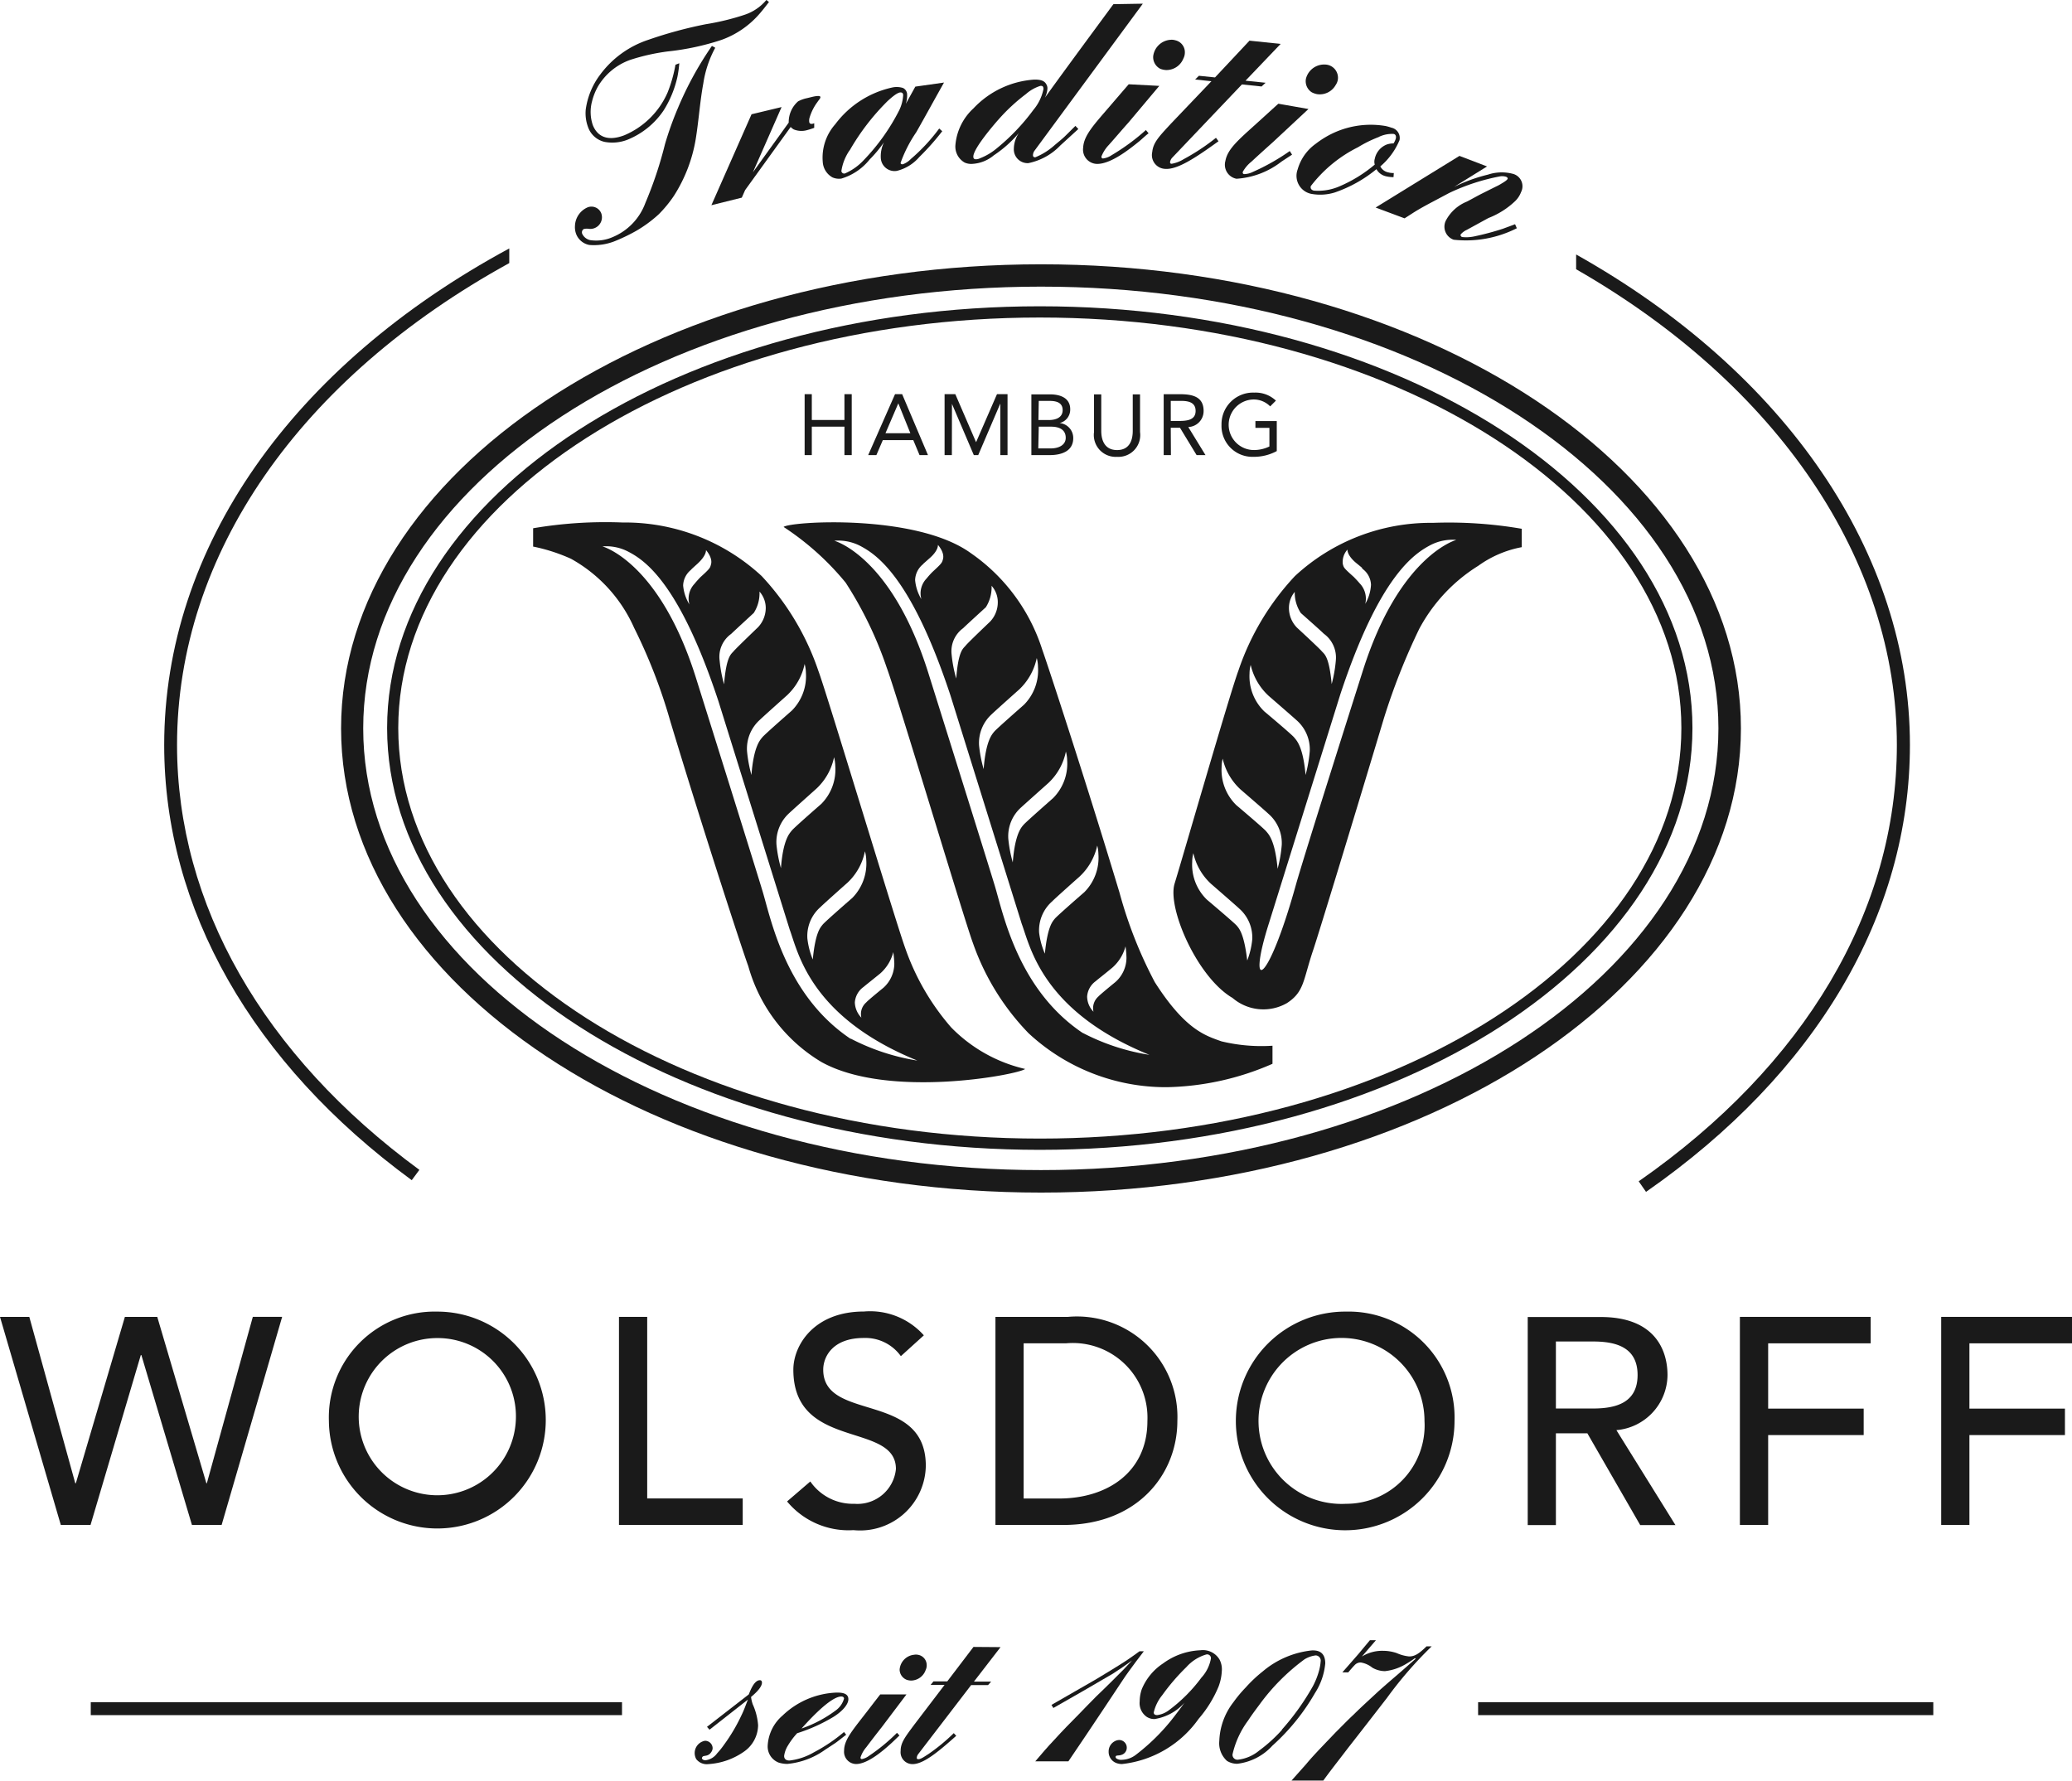 <?xml version="1.0" encoding="UTF-8"?>
<svg xmlns="http://www.w3.org/2000/svg" width="90.151" height="77.479" viewBox="0 0 90.151 77.479">
  <g id="Wolsdorff_Logo_modifiziert_weiss" transform="translate(0 -0.05)">
    <path id="Pfad_613" data-name="Pfad 613" d="M532.684,359.072c0,7.2-3.994,13.941-11.233,18.986l.319.459c7.4-5.152,11.482-12.056,11.482-19.445,0-8.327-5.4-16.225-14.523-21.342v.642C527.5,343.4,532.684,351.027,532.684,359.072Z" transform="translate(-450.153 -326.607)" fill="#1a1a1a"></path>
    <path id="Pfad_614" data-name="Pfad 614" d="M283.391,377.22l.332-.449c-6.8-4.992-10.544-11.552-10.544-18.487,0-8.3,5.342-15.953,14.455-20.968v-.637c-9.46,5.112-15.014,13.015-15.014,21.607C272.62,365.4,276.444,372.128,283.391,377.22Z" transform="translate(-265.476 -325.819)" fill="#1a1a1a"></path>
    <path id="Pfad_615" data-name="Pfad 615" d="M346.908,299.543a1.81,1.81,0,0,0,1.016-.1,3.462,3.462,0,0,0,1.558-1.271,4.618,4.618,0,0,0,.6-1.468,5.086,5.086,0,0,0,.08-.582l-.167.065a6.053,6.053,0,0,1-.344,1.211,3.567,3.567,0,0,1-1.88,1.857c-.841.322-1.221-.05-1.375-.449a1.78,1.78,0,0,1-.032-1.021,2.6,2.6,0,0,1,.25-.637,2.664,2.664,0,0,1,1.423-1.176,9.051,9.051,0,0,1,1.623-.364,11.135,11.135,0,0,0,2.331-.5,3.947,3.947,0,0,0,1.655-1.131c.147-.167.282-.344.417-.519l-.112-.09a2.092,2.092,0,0,1-.954.647,10.771,10.771,0,0,1-1.685.409,18.6,18.6,0,0,0-2.5.679,4.267,4.267,0,0,0-2.092,1.513,3.245,3.245,0,0,0-.629,1.52,1.725,1.725,0,0,0,.095.749A1,1,0,0,0,346.908,299.543Z" transform="translate(-320.606 -293.32)" fill="#1a1a1a"></path>
    <path id="Pfad_616" data-name="Pfad 616" d="M344.839,310.032a2.459,2.459,0,0,0,1.153-.185,7.9,7.9,0,0,0,.889-.432,5.572,5.572,0,0,0,.981-.724,5.375,5.375,0,0,0,.656-.8,6.564,6.564,0,0,0,.949-2.476c.13-.8.18-1.608.329-2.416a4.706,4.706,0,0,1,.519-1.548l-.145-.08a14.8,14.8,0,0,0-1.478,2.7,14.267,14.267,0,0,0-.564,1.575,17.07,17.07,0,0,1-.856,2.564,2.559,2.559,0,0,1-1.43,1.483,1.775,1.775,0,0,1-.974.127.5.5,0,0,1-.337-.265.167.167,0,0,1,.062-.215.512.512,0,0,1,.21-.012.507.507,0,0,0,.552-.674.457.457,0,0,0-.614-.25.913.913,0,0,0-.529.786.864.864,0,0,0,.05.364A.764.764,0,0,0,344.839,310.032Z" transform="translate(-319.195 -299.323)" fill="#1a1a1a"></path>
    <path id="Pfad_617" data-name="Pfad 617" d="M369.747,310.889,368,314.846l1.323-.329.145-.329,1.982-2.746a.556.556,0,0,0,.135.107.889.889,0,0,0,.579.03,3.188,3.188,0,0,0,.31-.1v-.2c-.057.025-.187.067-.215-.045a.455.455,0,0,1,.02-.22,2.192,2.192,0,0,1,.334-.656c.077-.117.142-.165.127-.227s-.2-.035-.347,0l-.235.057a1.431,1.431,0,0,0-.387.14,1.2,1.2,0,0,0-.407.924l-1.558,2.162,1.248-2.838Z" transform="translate(-337.048 -305.867)" fill="#1a1a1a"></path>
    <path id="Pfad_618" data-name="Pfad 618" d="M387.781,311.886a.7.7,0,0,0,.389.052,2.486,2.486,0,0,0,1.228-.829,5.459,5.459,0,0,0,.624-.749,1.4,1.4,0,0,0-.137.686.6.6,0,0,0,.7.557,1.889,1.889,0,0,0,.973-.6,10.954,10.954,0,0,0,1-1.126l-.132-.117a7.962,7.962,0,0,1-1.233,1.325.919.919,0,0,1-.347.23c-.013,0-.095.015-.1-.06a5.813,5.813,0,0,1,.681-1.333c.407-.714.8-1.438,1.208-2.162l-1.248.177-.414.749a1.157,1.157,0,0,0,.055-.442.317.317,0,0,0-.182-.25.921.921,0,0,0-.459-.02,4.221,4.221,0,0,0-2.484,1.6,2.189,2.189,0,0,0-.544,1.633A.824.824,0,0,0,387.781,311.886Zm.749-1.173a10.066,10.066,0,0,1,1.665-2.162c.1-.087.367-.337.522-.359.115-.015.135.055.142.107a1.73,1.73,0,0,1-.18.681,8.957,8.957,0,0,1-1.548,2.167,2.417,2.417,0,0,1-.809.569.122.122,0,0,1-.152-.107,2.146,2.146,0,0,1,.357-.9Z" transform="translate(-351.562 -304.118)" fill="#1a1a1a"></path>
    <path id="Pfad_619" data-name="Pfad 619" d="M410.939,300.917a.7.7,0,0,0,.327.057,1.593,1.593,0,0,0,.939-.372,5.177,5.177,0,0,0,1.093-.974,1.248,1.248,0,0,0-.22.674.6.6,0,0,0,.632.639,2.652,2.652,0,0,0,1.39-.769l.784-.716-.127-.135c-.155.15-.3.3-.454.449s-.31.267-.464.4a2.88,2.88,0,0,1-.829.517c-.095,0-.1-.06-.1-.092a.349.349,0,0,1,.08-.212l4.7-6.38-1.281.022c-1,1.36-2,2.708-2.98,4.069a1.051,1.051,0,0,0,.11-.4.327.327,0,0,0-.045-.177c-.077-.145-.215-.217-.539-.21a3.994,3.994,0,0,0-2.631,1.248,2.453,2.453,0,0,0-.789,1.6A.8.8,0,0,0,410.939,300.917Zm1.478-1.882a7.986,7.986,0,0,1,1.188-1.1,1.728,1.728,0,0,1,.632-.357c.065,0,.127,0,.13.135a2.02,2.02,0,0,1-.437.909,9.155,9.155,0,0,1-1.647,1.717,2.574,2.574,0,0,1-.674.389.417.417,0,0,1-.167.045c-.052,0-.125,0-.127-.112C411.306,300.313,412.232,299.242,412.417,299.035Z" transform="translate(-368.966 -293.793)" fill="#1a1a1a"></path>
    <path id="Pfad_620" data-name="Pfad 620" d="M434.747,309.73l1.345-1.6-1.33-.07c-.28.322-.572.664-.849.986-.684.794-1.106,1.248-1.133,1.767a.622.622,0,0,0,.572.711c.6.032,1.43-.629,1.857-.974.142-.117.275-.25.417-.357l-.117-.142a9.409,9.409,0,0,1-1.5,1.1.841.841,0,0,1-.364.137c-.062,0-.072-.045-.07-.087a1.545,1.545,0,0,1,.32-.5C434.19,310.371,434.467,310.042,434.747,309.73Z" transform="translate(-385.652 -304.343)" fill="#1a1a1a"></path>
    <path id="Pfad_621" data-name="Pfad 621" d="M445.312,301.568a.846.846,0,0,0,.25.052.794.794,0,0,0,.749-.5.565.565,0,0,0,.065-.25.532.532,0,0,0-.422-.547.514.514,0,0,0-.19-.02.816.816,0,0,0-.766.721A.569.569,0,0,0,445.312,301.568Z" transform="translate(-394.824 -298.522)" fill="#1a1a1a"></path>
    <path id="Pfad_622" data-name="Pfad 622" d="M445.624,304.057c-.534.577-.784.834-.826,1.248a.6.6,0,0,0,.534.731c.542.057,1.335-.469,2.349-1.2l-.11-.15a9.277,9.277,0,0,1-1.405.929,1.46,1.46,0,0,1-.517.2c-.03,0-.082,0-.075-.08a.372.372,0,0,1,.092-.182l3.035-3.19.854.09.175-.162-.874-.09,1.528-1.6-1.355-.142-1.5,1.6-.7-.072-.165.162.709.075Z" transform="translate(-394.665 -298.64)" fill="#1a1a1a"></path>
    <path id="Pfad_623" data-name="Pfad 623" d="M458.658,313.969c.317-.295.634-.579.951-.864l1.528-1.425-1.31-.23c-.317.285-.647.589-.964.874-.774.7-1.248,1.1-1.34,1.615a.621.621,0,0,0,.482.776,3.56,3.56,0,0,0,1.962-.749l.457-.3-.1-.157a9.386,9.386,0,0,1-1.608.909.888.888,0,0,1-.379.095c-.062-.012-.065-.055-.057-.1A1.51,1.51,0,0,1,458.658,313.969Z" transform="translate(-404.207 -306.887)" fill="#1a1a1a"></path>
    <path id="Pfad_624" data-name="Pfad 624" d="M471.85,305.827a.86.86,0,0,0,.23.082.794.794,0,0,0,.816-.4.554.554,0,0,0,.095-.25.574.574,0,0,0-.537-.637.819.819,0,0,0-.854.617A.574.574,0,0,0,471.85,305.827Z" transform="translate(-414.78 -301.763)" fill="#1a1a1a"></path>
    <path id="Pfad_625" data-name="Pfad 625" d="M470.86,315.883a2.057,2.057,0,0,0-.784,1.113.8.8,0,0,0,.587,1.063,2.145,2.145,0,0,0,1.021-.057,5.817,5.817,0,0,0,1.82-1.016.634.634,0,0,0,.419.31,1.447,1.447,0,0,0,.324.037l.012-.18a.749.749,0,0,1-.23-.025.5.5,0,0,1-.357-.262,3.013,3.013,0,0,0,.836-1.143.457.457,0,0,0-.352-.542,2.157,2.157,0,0,0-.25-.072,3.862,3.862,0,0,0-2.616.482A4.206,4.206,0,0,0,470.86,315.883Zm2.746-.3a1.32,1.32,0,0,1,.649-.13c.132.032.095.187.092.2a.75.75,0,0,1-.1.212.915.915,0,0,0-.292.047.851.851,0,0,0-.524.624.439.439,0,0,0,0,.25,6.033,6.033,0,0,1-1.533.946,2.324,2.324,0,0,1-1.116.187c-.142-.035-.152-.125-.135-.195a5.879,5.879,0,0,1,2.054-1.692,5.391,5.391,0,0,1,.909-.447Z" transform="translate(-413.616 -309.575)" fill="#1a1a1a"></path>
    <path id="Pfad_626" data-name="Pfad 626" d="M485.068,323.243c.19-.117.384-.25.577-.364s.442-.25.669-.369l.7-.372a9.056,9.056,0,0,1,2.234-.726.576.576,0,0,1,.217.017c.092.025.092.08.09.09-.022.06-.142.137-.25.2a2.12,2.12,0,0,1-.267.145c-.2.1-.4.2-.6.3s-.437.237-.661.352a1.791,1.791,0,0,0-.914.829.6.6,0,0,0,.344.829,4.892,4.892,0,0,0,2.746-.5l-.077-.175c-.172.067-.354.132-.537.2a12.088,12.088,0,0,1-1.248.332,1.661,1.661,0,0,1-.524.025s-.085-.045-.057-.112a.752.752,0,0,1,.267-.2l.939-.514a3.536,3.536,0,0,0,1.153-.726,1.061,1.061,0,0,0,.267-.4.559.559,0,0,0-.325-.789,1.894,1.894,0,0,0-1.111.025,7.1,7.1,0,0,0-1.473.534l1.43-.889-1.2-.459-3.647,2.247Z" transform="translate(-423.957 -313.693)" fill="#1a1a1a"></path>
    <path id="Pfad_627" data-name="Pfad 627" d="M6.151,231.262l2.2,7.391H9.643l2.633-9.054H11L9,236.839H8.979L6.842,229.6H5.434L3.3,236.839H3.275l-2-7.239H0l2.646,9.054H3.939l2.187-7.391Z" transform="translate(0 -172.251)" fill="#1a1a1a"></path>
    <path id="Pfad_628" data-name="Pfad 628" d="M301.33,526.758A4.718,4.718,0,1,0,306.048,522,4.605,4.605,0,0,0,301.33,526.758Zm8.132,0a3.42,3.42,0,1,1-3.415-3.607A3.405,3.405,0,0,1,309.462,526.758Z" transform="translate(-287.02 -464.88)" fill="#1a1a1a"></path>
    <path id="Pfad_629" data-name="Pfad 629" d="M107.89,229.6v9.054h5.384V237.5h-4.156v-7.9Z" transform="translate(-80.959 -172.251)" fill="#1a1a1a"></path>
    <path id="Pfad_630" data-name="Pfad 630" d="M384.118,530.347a2.247,2.247,0,0,1-1.917-.971l-1.011.869a3.471,3.471,0,0,0,2.888,1.248,2.857,2.857,0,0,0,3.148-2.8c0-3.26-4.463-1.892-4.463-4.181,0-.562.409-1.38,1.765-1.38a1.9,1.9,0,0,1,1.613.791l1-.906a3.13,3.13,0,0,0-2.608-1.036c-2.174,0-3.07,1.47-3.07,2.531,0,3.53,4.463,2.247,4.463,4.321A1.681,1.681,0,0,1,384.118,530.347Z" transform="translate(-346.945 -464.865)" fill="#1a1a1a"></path>
    <path id="Pfad_631" data-name="Pfad 631" d="M417.51,522.92v9.054h2.955c3.233,0,4.96-2.214,4.96-4.526a4.371,4.371,0,0,0-4.758-4.528Zm6.612,4.528c0,2.246-1.767,3.375-3.837,3.375h-1.548v-6.752h1.84A3.248,3.248,0,0,1,424.122,527.448Z" transform="translate(-374.199 -465.571)" fill="#1a1a1a"></path>
    <path id="Pfad_632" data-name="Pfad 632" d="M464.44,522a4.757,4.757,0,1,0,4.718,4.758A4.608,4.608,0,0,0,464.44,522Zm0,8.362a3.611,3.611,0,1,1,3.412-3.6A3.407,3.407,0,0,1,464.44,530.362Z" transform="translate(-405.873 -464.88)" fill="#1a1a1a"></path>
    <path id="Pfad_633" data-name="Pfad 633" d="M511.516,528h1.368l2.3,3.994h1.533l-2.569-4.131a2.426,2.426,0,0,0,2.224-2.391c0-1.138-.589-2.531-2.9-2.531H510.29v9.054h1.226Zm0-3.994h1.612c.971,0,1.942.23,1.942,1.458s-.971,1.458-1.942,1.458h-1.612Z" transform="translate(-443.82 -465.586)" fill="#1a1a1a"></path>
    <path id="Pfad_634" data-name="Pfad 634" d="M308.961,230.751V229.6H303.27v9.054H304.5v-3.911h4.156v-1.151H304.5v-2.841Z" transform="translate(-227.569 -172.251)" fill="#1a1a1a"></path>
    <path id="Pfad_635" data-name="Pfad 635" d="M344.051,230.751V229.6H338.36v9.054h1.228v-3.911h4.156v-1.151h-4.156v-2.841Z" transform="translate(-253.9 -172.251)" fill="#1a1a1a"></path>
    <path id="Pfad_636" data-name="Pfad 636" d="M368.021,586.357c0-.017,0-.107-.09-.107-.25,0-.414.449-.484.619l-1.817,1.41.11.125,1.67-1.31c-.09.225-.17.459-.277.674a7.545,7.545,0,0,1-.764,1.293,3.371,3.371,0,0,1-.3.372.727.727,0,0,1-.5.3c-.107,0-.152-.045-.16-.09a.107.107,0,0,1,.052-.082c.072-.035.235,0,.352-.18a.312.312,0,0,0,.062-.18.329.329,0,0,0-.332-.315.542.542,0,0,0-.379.8.579.579,0,0,0,.522.215,3.014,3.014,0,0,0,1.573-.557,1.418,1.418,0,0,0,.594-1.141,2.671,2.671,0,0,0-.235-.909,1.654,1.654,0,0,1-.072-.315C367.831,586.744,368.021,586.52,368.021,586.357Z" transform="translate(-334.869 -513.092)" fill="#1a1a1a"></path>
    <path id="Pfad_637" data-name="Pfad 637" d="M381.135,590.125a7.2,7.2,0,0,1-1.32.889,2.725,2.725,0,0,1-1.051.352c-.19,0-.235-.107-.235-.2a1.162,1.162,0,0,1,.117-.369,3.243,3.243,0,0,1,.449-.619,7.3,7.3,0,0,0,1.58-.711c.4-.25.649-.547.649-.771,0-.27-.307-.287-.5-.287a3.587,3.587,0,0,0-2.364,1,1.852,1.852,0,0,0-.646,1.3.749.749,0,0,0,.484.749,1.258,1.258,0,0,0,.377.055,3.359,3.359,0,0,0,1.655-.629c.142-.09.277-.18.412-.27s.324-.25.487-.369Zm-.117-1.545c.09,0,.117.055.117.09a.944.944,0,0,1-.369.522,5.467,5.467,0,0,1-1.48.781C379.555,589.676,380.534,588.58,381.018,588.58Z" transform="translate(-344.412 -514.713)" fill="#1a1a1a"></path>
    <path id="Pfad_638" data-name="Pfad 638" d="M392.183,591.408a.749.749,0,0,1-.3.135c-.055,0-.062-.037-.062-.072a1.288,1.288,0,0,1,.25-.442q.332-.442.671-.871l1.078-1.428h-1.141c-.225.287-.457.594-.681.881-.549.709-.891,1.113-.891,1.563a.532.532,0,0,0,.522.584c.512,0,1.2-.6,1.545-.916.117-.107.225-.217.342-.325l-.107-.117A8.166,8.166,0,0,1,392.183,591.408Z" transform="translate(-354.381 -514.953)" fill="#1a1a1a"></path>
    <path id="Pfad_639" data-name="Pfad 639" d="M401.107,582.882a.664.664,0,0,0,.207.037.684.684,0,0,0,.629-.459.469.469,0,0,0,.045-.215.454.454,0,0,0-.387-.449.422.422,0,0,0-.162,0,.7.7,0,0,0-.629.647.484.484,0,0,0,.3.439Z" transform="translate(-361.668 -509.745)" fill="#1a1a1a"></path>
    <path id="Pfad_640" data-name="Pfad 640" d="M404.141,580.45l-1.141,1.5h-.6l-.125.152h.609l-1.32,1.732c-.4.539-.592.781-.592,1.141a.517.517,0,0,0,.519.574c.469,0,1.1-.519,1.9-1.231l-.107-.117a8.151,8.151,0,0,1-1.116.919c-.09.052-.3.215-.422.215-.027,0-.072,0-.072-.062a.294.294,0,0,1,.065-.162l2.3-3h.736l.135-.152h-.749l1.158-1.5Z" transform="translate(-361.786 -508.74)" fill="#1a1a1a"></path>
    <path id="Pfad_641" data-name="Pfad 641" d="M428.516,582.1c.215-.3.439-.594.664-.889h-.187c-.19.135-.379.277-.567.4-.442.287-.891.557-1.338.826l-1.925,1.106.082.135c.439-.25.879-.5,1.31-.749s.864-.5,1.286-.749c.277-.18.557-.369.826-.567l-.377.4-.5.5c-.225.225-.449.439-.674.656-.25.25-.519.529-.771.789-.359.359-.719.729-1.061,1.106-.287.3-.557.619-.826.934H425.9c.522-.764,1.033-1.535,1.545-2.3.187-.287.377-.574.567-.854S428.339,582.341,428.516,582.1Z" transform="translate(-379.414 -509.311)" fill="#1a1a1a"></path>
    <path id="Pfad_642" data-name="Pfad 642" d="M442.069,581.442a.839.839,0,0,0-.834-.412,2.936,2.936,0,0,0-1.628.574,2.469,2.469,0,0,0-.926,1.123,1.653,1.653,0,0,0-.09.522.727.727,0,0,0,.3.674.609.609,0,0,0,.349.1,2.2,2.2,0,0,0,1.3-.709c-.18.25-.367.5-.564.749a8.952,8.952,0,0,1-1.555,1.518,1.036,1.036,0,0,1-.6.215.369.369,0,0,1-.25-.062c-.02-.027-.027-.035-.027-.062,0-.09.135-.045.25-.09a.322.322,0,0,0,.235-.315.332.332,0,0,0-.332-.332.437.437,0,0,0-.207.062.5.5,0,0,0-.25.439.519.519,0,0,0,.332.5.736.736,0,0,0,.25.045,4.7,4.7,0,0,0,3.335-1.97,5.161,5.161,0,0,0,.861-1.39,2.178,2.178,0,0,0,.145-.674A.919.919,0,0,0,442.069,581.442Zm-.789.774a6.757,6.757,0,0,1-1.448,1.445,1.06,1.06,0,0,1-.477.19c-.09,0-.152-.028-.152-.117a1.841,1.841,0,0,1,.369-.749,9.155,9.155,0,0,1,1.051-1.223,1.845,1.845,0,0,1,.861-.547.165.165,0,0,1,.207.17A1.663,1.663,0,0,1,441.281,582.216Z" transform="translate(-389.004 -509.175)" fill="#1a1a1a"></path>
    <path id="Pfad_643" data-name="Pfad 643" d="M461.14,581.624c0-.549-.377-.574-.584-.567a3.941,3.941,0,0,0-2.139.916,5.9,5.9,0,0,0-.736.694,5.647,5.647,0,0,0-.539.646,2.906,2.906,0,0,0-.612,1.68,1.034,1.034,0,0,0,.334.871.831.831,0,0,0,.449.125,2.449,2.449,0,0,0,1.528-.789,9.265,9.265,0,0,0,1.85-2.284A2.871,2.871,0,0,0,461.14,581.624Zm-1.877,2.883a6.565,6.565,0,0,1-1,.909,1.747,1.747,0,0,1-.909.394.215.215,0,0,1-.25-.225,3.912,3.912,0,0,1,.681-1.48c.162-.25.342-.487.514-.719a9.013,9.013,0,0,1,1.939-1.942,1.214,1.214,0,0,1,.484-.17.227.227,0,0,1,.217.27,2.015,2.015,0,0,1-.062.367,3.245,3.245,0,0,1-.28.711,10.731,10.731,0,0,1-1.348,1.885Z" transform="translate(-403.479 -509.195)" fill="#1a1a1a"></path>
    <path id="Pfad_644" data-name="Pfad 644" d="M474.252,579.986a1.747,1.747,0,0,1-.539-.145,1.838,1.838,0,0,0-.592-.1,1.68,1.68,0,0,0-.926.25l.612-.711h-.262l-.5.6-.7.8h.257c.09-.107.18-.215.277-.314a.345.345,0,0,1,.27-.117,1.071,1.071,0,0,1,.5.225,1.118,1.118,0,0,0,.549.152,2.26,2.26,0,0,0,.961-.339,3.36,3.36,0,0,0,.342-.225l.035.025c-.25.217-.5.442-.749.656s-.567.487-.846.736c-.367.342-.749.684-1.1,1.033-.27.25-.529.522-.791.781-.367.387-.749.774-1.1,1.168-.062.072-.117.135-.17.2l-.646.726h1.383c.18-.25.359-.484.539-.719.225-.287.439-.574.664-.861.522-.667,1.043-1.34,1.565-2.014a17.136,17.136,0,0,1,1.949-2.247h-.225C474.674,579.877,474.487,579.986,474.252,579.986Z" transform="translate(-412.941 -507.862)" fill="#1a1a1a"></path>
    <rect id="Rechteck_110" data-name="Rechteck 110" width="19.805" height="0.564" transform="translate(64.311 74.114)" fill="#1a1a1a"></rect>
    <rect id="Rechteck_111" data-name="Rechteck 111" width="23.114" height="0.564" transform="translate(3.949 74.114)" fill="#1a1a1a"></rect>
    <path id="Pfad_645" data-name="Pfad 645" d="M399.631,407.013c-.7-.25-1.575-.5-2.9-2.576a18.854,18.854,0,0,1-1.533-3.887c-1.453-4.823-3.123-9.91-3.362-10.576a8.094,8.094,0,0,0-3.105-4.2c-2.386-1.735-7.878-1.383-8.15-1.143a11.939,11.939,0,0,1,2.7,2.424,16.525,16.525,0,0,1,1.79,3.709c.452,1.213,3.385,11.011,3.744,11.962a10.688,10.688,0,0,0,2.421,3.931,8.775,8.775,0,0,0,6.016,2.351,11.976,11.976,0,0,0,4.6-1.018v-.786A7.4,7.4,0,0,1,399.631,407.013Zm-4.174-4.134a4,4,0,0,1,.042.5,1.415,1.415,0,0,1-.474,1.048s-.684.557-.749.637a.674.674,0,0,0-.212.661.963.963,0,0,1-.277-.661.9.9,0,0,1,.374-.669c.145-.125.29-.23.724-.589A1.872,1.872,0,0,0,395.457,402.88Zm-1.231-4.386a1.6,1.6,0,0,1,.052.377,2.124,2.124,0,0,1-.612,1.652s-1.183,1.028-1.286,1.156-.317.349-.432,1.52a3.347,3.347,0,0,1-.25-.914,1.677,1.677,0,0,1,.567-1.36c.145-.15,1.183-1.071,1.183-1.071A2.608,2.608,0,0,0,394.227,398.494Zm-2.112-2.733a2.573,2.573,0,0,0,.749-1.355,1.519,1.519,0,0,1,.055.372,2.124,2.124,0,0,1-.614,1.655s-1.173,1.031-1.278,1.153-.377.4-.474,1.642a5.744,5.744,0,0,1-.195-1.033,1.68,1.68,0,0,1,.562-1.363C391.079,396.684,392.115,395.76,392.115,395.76Zm-.517-5.419a1.568,1.568,0,0,1,.052.379,2.127,2.127,0,0,1-.612,1.65s-1.178,1.033-1.283,1.158-.374.4-.469,1.64a5.67,5.67,0,0,1-.2-1.033,1.692,1.692,0,0,1,.562-1.365c.145-.142,1.183-1.066,1.183-1.066a2.618,2.618,0,0,0,.764-1.363Zm-3.2-1.31c.145-.142.983-.906.983-.906a1.62,1.62,0,0,0,.25-.934,1.071,1.071,0,0,1,.27.694,1.223,1.223,0,0,1-.335.866s-.959.911-1.061,1.041-.32.2-.412,1.435a5.616,5.616,0,0,1-.2-1.036A1.239,1.239,0,0,1,388.4,389.031Zm-1.747-2.788.035-.032h0l.225-.2c.424-.359.384-.6.384-.6s.3.324.222.619c-.045.157-.032.167-.464.564a3.567,3.567,0,0,0-.25.28.931.931,0,0,0-.227.9,1.945,1.945,0,0,1-.272-.831.921.921,0,0,1,.349-.694Zm6.949,20.409c-2.821-1.89-3.462-5.192-3.827-6.4s-2.911-9.321-2.911-9.321c-1.6-5.04-4.076-5.7-4.076-5.7a2.094,2.094,0,0,1,1.111.215c.686.362,2.217,1.291,3.946,6.52l3.1,9.935c.369.986.886,3.8,5.556,5.7a9.44,9.44,0,0,1-2.9-.954Z" transform="translate(-346.487 -361.653)" fill="#1a1a1a"></path>
    <path id="Pfad_646" data-name="Pfad 646" d="M336.84,388.75h.01Z" transform="translate(-313.666 -364.892)" fill="#1a1a1a"></path>
    <path id="Pfad_647" data-name="Pfad 647" d="M355.13,406.37a10.513,10.513,0,0,1-2-3.457c-.444-1.231-3.41-11.083-3.772-12.044a11.368,11.368,0,0,0-2.471-4.136,8.751,8.751,0,0,0-6.043-2.329,18.75,18.75,0,0,0-3.9.25v.8h.015a7.71,7.71,0,0,1,1.63.527,6.4,6.4,0,0,1,2.746,3,23.473,23.473,0,0,1,1.58,4.079c1.465,4.853,3.145,9.985,3.39,10.646a7.067,7.067,0,0,0,3.188,4.176c2.93,1.623,8.577.542,8.856.3h.007A6.572,6.572,0,0,1,355.13,406.37Zm-2.516-3.272a4.4,4.4,0,0,1,.045.5,1.42,1.42,0,0,1-.472,1.048s-.686.557-.749.639a.664.664,0,0,0-.212.664,1,1,0,0,1-.285-.664.911.911,0,0,1,.377-.671c.15-.125.287-.23.729-.589A1.84,1.84,0,0,0,352.613,403.1Zm-1.233-4.386a1.53,1.53,0,0,1,.057.379,2.134,2.134,0,0,1-.609,1.65s-1.181,1.026-1.286,1.158-.317.342-.432,1.518a3.434,3.434,0,0,1-.235-.914,1.668,1.668,0,0,1,.567-1.363c.145-.147,1.183-1.068,1.183-1.068A2.556,2.556,0,0,0,351.38,398.712Zm-1.343-4.094a1.686,1.686,0,0,1,.052.377,2.122,2.122,0,0,1-.607,1.652s-1.181,1.028-1.283,1.158-.379.394-.474,1.637a5.791,5.791,0,0,1-.195-1.031,1.7,1.7,0,0,1,.562-1.368c.15-.142,1.181-1.063,1.181-1.063A2.588,2.588,0,0,0,350.037,394.618Zm-1.281-4.059a1.588,1.588,0,0,1,.055.379,2.124,2.124,0,0,1-.612,1.65s-1.178,1.031-1.281,1.158-.377.4-.477,1.642a5.876,5.876,0,0,1-.192-1.041,1.685,1.685,0,0,1,.562-1.36c.145-.142,1.181-1.066,1.181-1.066A2.588,2.588,0,0,0,348.757,390.56Zm-3.2-1.305c.15-.145.986-.914.986-.914a1.588,1.588,0,0,0,.25-.931,1.081,1.081,0,0,1,.272.694,1.228,1.228,0,0,1-.339.861s-.956.916-1.058,1.041-.317.2-.417,1.44a5.857,5.857,0,0,1-.192-1.031A1.221,1.221,0,0,1,345.557,389.254Zm-1.747-2.793c.142-.13-.152.132.27-.25s.384-.607.384-.607.3.324.22.617c-.042.155-.027.17-.464.564,0,0-.19.2-.25.282a.936.936,0,0,0-.227.9,1.874,1.874,0,0,1-.272-.821.909.909,0,0,1,.344-.684Zm6.947,20.409c-2.821-1.89-3.462-5.192-3.824-6.4s-2.911-9.326-2.911-9.326c-1.588-5.04-4.064-5.7-4.064-5.7a2.062,2.062,0,0,1,1.108.22c.684.354,2.214,1.283,3.941,6.517l3.1,9.935c.364.983.884,3.8,5.554,5.7a9.526,9.526,0,0,1-2.9-.956Z" transform="translate(-313.748 -361.619)" fill="#1a1a1a"></path>
    <path id="Pfad_648" data-name="Pfad 648" d="M459.826,384.475a8.677,8.677,0,0,0-6.006,2.319,11.272,11.272,0,0,0-2.456,4.111c-.357.946-2.394,8.023-2.776,9.266-.327,1.066.986,4.081,2.519,4.975a2.061,2.061,0,0,0,2.369.225c.761-.494.7-1,1.141-2.306.227-.676,1.627-5.254,3.075-10.077a28.117,28.117,0,0,1,1.54-3.9,7.266,7.266,0,0,1,2.571-2.746,4.708,4.708,0,0,1,1.89-.809v-.8A18.765,18.765,0,0,0,459.826,384.475Zm-3.717,1.163s-.032.25.4.6.127.112.27.25a.9.9,0,0,1,.354.681,1.852,1.852,0,0,1-.25.831.956.956,0,0,0-.25-.9c-.065-.082-.25-.272-.25-.272-.439-.392-.432-.4-.477-.562A.8.8,0,0,1,456.109,385.638Zm-2.294,1.835a1.606,1.606,0,0,0,.265.926s.849.749,1,.9a1.279,1.279,0,0,1,.524,1.151,5.866,5.866,0,0,1-.182,1.041c-.115-1.248-.329-1.305-.434-1.433s-1.073-1.021-1.073-1.021a1.221,1.221,0,0,1-.352-.861,1.088,1.088,0,0,1,.255-.7Zm-1.917,3.183a2.621,2.621,0,0,0,.784,1.348s1.051.911,1.2,1.048a1.69,1.69,0,0,1,.587,1.353,5.907,5.907,0,0,1-.182,1.041c-.112-1.248-.389-1.5-.5-1.637s-1.3-1.133-1.3-1.133a2.127,2.127,0,0,1-.639-1.64,1.5,1.5,0,0,1,.05-.379Zm-1.218,4.079a2.594,2.594,0,0,0,.786,1.348s1.051.906,1.2,1.048a1.685,1.685,0,0,1,.584,1.353,5.57,5.57,0,0,1-.18,1.041c-.115-1.248-.392-1.5-.5-1.632s-1.3-1.138-1.3-1.138a2.137,2.137,0,0,1-.637-1.642A1.645,1.645,0,0,1,450.68,394.734Zm1.068,8.781c-.137-1.168-.352-1.39-.457-1.515s-1.3-1.133-1.3-1.133a2.119,2.119,0,0,1-.637-1.642,1.449,1.449,0,0,1,.05-.379,2.561,2.561,0,0,0,.784,1.348s1.048.909,1.2,1.053a1.68,1.68,0,0,1,.579,1.348A3.493,3.493,0,0,1,451.749,403.516Zm9.1-18.3s-2.479.661-4.074,5.706c0,0-2.576,8.1-2.913,9.318-1.248,4.478-2.139,4.7-1.166,1.647l3.1-9.94c1.727-5.229,3.257-6.151,3.941-6.512A2.082,2.082,0,0,1,460.85,385.217Z" transform="translate(-397.482 -361.675)" fill="#1a1a1a"></path>
    <path id="Pfad_649" data-name="Pfad 649" d="M364.356,359.631c0-11.133-13.661-20.191-30.453-20.191S303.45,348.5,303.45,359.631s13.666,20.2,30.453,20.2S364.356,370.767,364.356,359.631ZM333.9,378.852c-16.26,0-29.487-8.622-29.487-19.22s13.23-19.22,29.487-19.22,29.477,8.619,29.477,19.22S350.158,378.852,333.9,378.852Z" transform="translate(-288.61 -327.89)" fill="#1a1a1a"></path>
    <path id="Pfad_650" data-name="Pfad 650" d="M140.562,70.173h1.42v1.238h.317V68.76h-.317v1.123h-1.42V68.76h-.312v2.651h.312Z" transform="translate(-105.241 -51.559)" fill="#1a1a1a"></path>
    <path id="Pfad_651" data-name="Pfad 651" d="M395.959,364.079h1.325l.272.651h.367L396.8,362.08h-.31l-1.168,2.651h.357Zm.674-1.6h0l.524,1.3h-1.083Z" transform="translate(-357.548 -344.879)" fill="#1a1a1a"></path>
    <path id="Pfad_652" data-name="Pfad 652" d="M164.977,69.182h0l.951,2.229h.192l.954-2.229h.007v2.229h.314V68.76h-.459l-.906,2.082h-.007l-.9-2.082h-.467v2.651h.317Z" transform="translate(-123.558 -51.559)" fill="#1a1a1a"></path>
    <path id="Pfad_653" data-name="Pfad 653" d="M425.6,364.015a.652.652,0,0,0-.594-.656h0a.6.6,0,0,0,.462-.6c0-.5-.442-.649-.881-.649h-.809v2.643h.8C425.061,364.753,425.6,364.6,425.6,364.015Zm-1.5-1.62h.472c.285,0,.567.067.567.4s-.307.432-.6.432h-.454Zm0,1.121h.539c.322,0,.634.11.634.484,0,.334-.334.462-.642.462h-.552Z" transform="translate(-378.904 -344.901)" fill="#1a1a1a"></path>
    <path id="Pfad_654" data-name="Pfad 654" d="M435.693,364.828a.948.948,0,0,0,1-1.078v-1.64h-.317V363.7c0,.427-.155.834-.681.834s-.689-.407-.689-.834V362.11h-.315v1.64A.95.95,0,0,0,435.693,364.828Z" transform="translate(-387.091 -344.901)" fill="#1a1a1a"></path>
    <path id="Pfad_655" data-name="Pfad 655" d="M447.147,363.54h.4l.724,1.191h.387l-.749-1.221a.694.694,0,0,0,.667-.7c0-.657-.544-.729-1.058-.729h-.679v2.651h.315Zm0-1.168h.442c.307,0,.639.052.639.437,0,.437-.452.437-.8.437h-.28Z" transform="translate(-396.208 -344.879)" fill="#1a1a1a"></path>
    <path id="Pfad_656" data-name="Pfad 656" d="M458.32,364.6a2.094,2.094,0,0,0,1-.25v-1.306h-.929v.295H459v.811a1.555,1.555,0,0,1-.659.155,1.1,1.1,0,0,1-.027-2.2,1,1,0,0,1,.719.3l.25-.25a1.29,1.29,0,0,0-.939-.349,1.373,1.373,0,0,0-1.428,1.4,1.343,1.343,0,0,0,1.4,1.393Z" transform="translate(-403.769 -344.673)" fill="#1a1a1a"></path>
    <path id="Pfad_657" data-name="Pfad 657" d="M339.864,346.76c-15.661,0-28.4,8.237-28.4,18.352s12.743,18.352,28.4,18.352,28.394-8.232,28.394-18.352S355.527,346.76,339.864,346.76Zm0,36.214c-15.391,0-27.915-8.013-27.915-17.862s12.523-17.863,27.915-17.863,27.912,8.013,27.912,17.863S355.255,382.974,339.864,382.974Z" transform="translate(-294.621 -333.383)" fill="#1a1a1a"></path>
  </g>
</svg>
